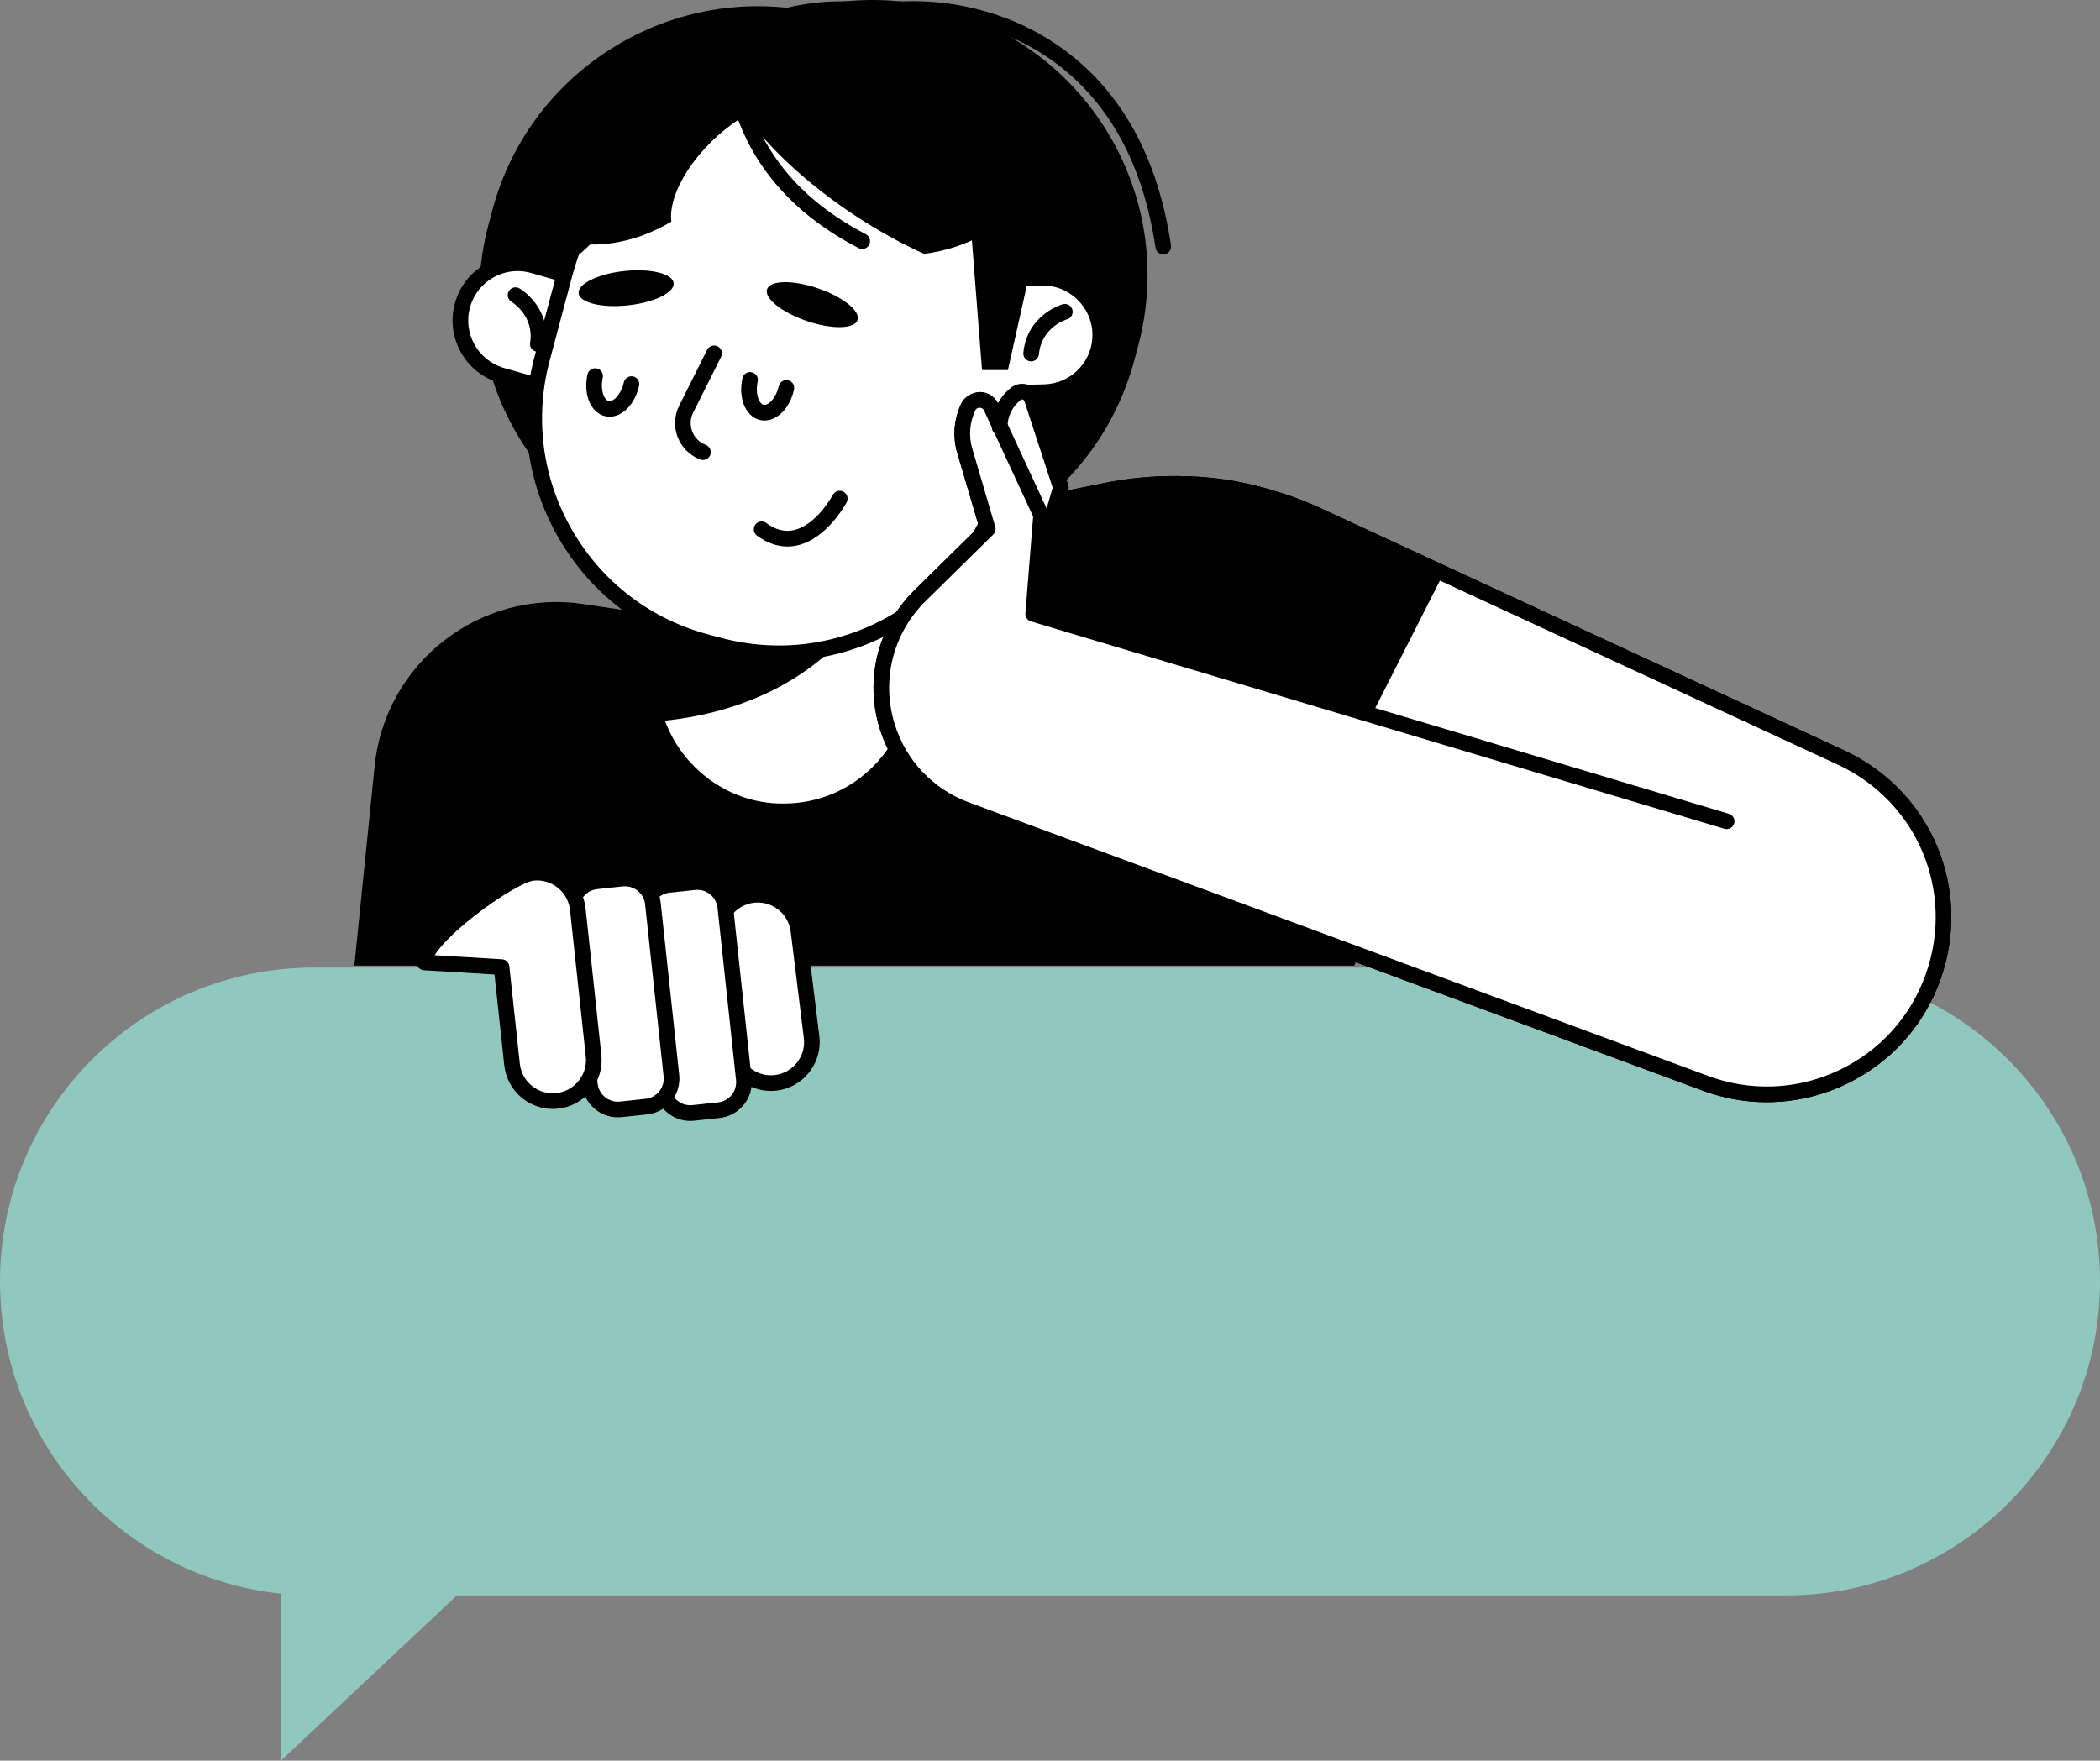 <?xml version="1.0" encoding="UTF-8"?>
<svg id="Layer_1" xmlns="http://www.w3.org/2000/svg" version="1.1" viewBox="0 0 127.231 106.7">
  <rect x="0" y="0" width="127.231" height="106.7" fill="#808080" stroke="none"/>
  <!-- Generator: Adobe Illustrator 29.6.0, SVG Export Plug-In . SVG Version: 2.1.1 Build 207)  -->
  <defs>
    <style>
      .st0 {
        fill: #90c8bf;
      }

      .st1 {
        fill: #fff;
      }
    </style>
  </defs>
  <path class="st0" d="M108.206,58.637H19.025c-10.507,0-19.025,8.518-19.025,19.025h0c0,9.83,7.456,17.918,17.022,18.919v10.119l10.659-10.013h80.525c10.507,0,19.025-8.517,19.025-19.025h0c0-10.507-8.518-19.025-19.025-19.025Z"/>
  <path d="M22.696,46.45h0c.627-6.289,6.386-10.775,12.638-9.844l52.505,7.819-5.788,14.096H21.469l1.227-12.071Z"/>
  <g>
    <path class="st1" d="M47.556,49.17h0c4.49-.041,8.097-3.714,8.056-8.205l-.079-8.696-16.261.148.079,8.696c.041,4.49,3.714,8.097,8.205,8.056Z"/>
    <path d="M47.479,49.644c-2.268,0-4.405-.874-6.026-2.465-1.64-1.61-2.555-3.763-2.576-6.062l-.079-8.696c-.002-.262.208-.476.47-.479l16.261-.148c.119-.012.247.047.336.136s.141.208.142.334l.079,8.696c.043,4.745-3.782,8.64-8.526,8.683h-.082ZM39.75,32.887l.075,8.222c.019,2.045.833,3.961,2.292,5.394,1.459,1.433,3.39,2.233,5.434,2.193h0c2.045-.019,3.961-.833,5.394-2.292,1.433-1.459,2.212-3.389,2.193-5.434l-.075-8.223-15.313.14Z"/>
  </g>
  <path d="M39.375,43.755l-.103-11.338,10.329-.094,3.334,3.847c-2.53,4.365-7.309,7.167-13.56,7.585Z"/>
  <path d="M41.401,33.98l-0-0c-8.887-2.369-14.17-11.493-11.801-20.38l.228-.857C32.197,3.857,41.321-1.427,50.208.942h0c8.887,2.369,14.17,11.493,11.802,20.38l-.228.857c-2.369,8.887-11.493,14.17-20.38,11.802Z"/>
  <path d="M48.351,33.604h0c-8.887-2.369-14.17-11.493-11.802-20.38l.228-.857C39.147,3.481,48.271-1.803,57.158.566h0c8.887,2.369,14.17,11.493,11.801,20.38l-.228.857c-2.369,8.887-11.493,14.17-20.38,11.802Z"/>
  <path d="M46.639,30.158h-0c-7.416-1.977-11.826-9.591-9.849-17.008l.732-2.747c1.977-7.416,9.591-11.826,17.008-9.849h0c7.416,1.977,11.826,9.591,9.849,17.008l-.732,2.747c-1.977,7.416-9.591,11.826-17.008,9.849Z"/>
  <g>
    <path class="st1" d="M33.424,23.62l-3.017-.864c-1.841-.527-2.907-2.448-2.379-4.289h0c.527-1.841,2.448-2.907,4.289-2.379l3.017.864c1.841.527,2.907,2.448,2.379,4.289h0c-.527,1.841-2.448,2.907-4.289,2.379Z"/>
    <path d="M34.385,24.23c-.365,0-.731-.051-1.091-.154l-3.017-.864c-1.012-.29-1.851-.957-2.362-1.877-.511-.921-.633-1.985-.343-2.998.29-1.013.957-1.852,1.877-2.362.921-.51,1.987-.632,2.998-.342l3.017.864c2.09.599,3.303,2.785,2.705,4.875-.29,1.012-.957,1.851-1.877,2.362-.593.329-1.246.497-1.906.497ZM31.357,16.427c-.501,0-.997.127-1.448.377-.7.388-1.206,1.025-1.426,1.794-.455,1.587.467,3.248,2.054,3.703l3.017.864h0c.769.22,1.578.128,2.277-.26.7-.388,1.206-1.025,1.426-1.793.455-1.587-.467-3.249-2.054-3.703l-3.017-.864c-.273-.078-.552-.117-.829-.117Z"/>
  </g>
  <g>
    <path class="st1" d="M51.41,6.585l.764.204c5.075,1.353,8.753,5.32,9.978,10.067l.943-.027c1.915-.055,3.511,1.453,3.565,3.368h0c.055,1.915-1.453,3.511-3.368,3.565l-1.128.032c-.015.058-.026.116-.042.174l-1.385,5.194c-1.997,7.491-9.688,11.945-17.18,9.948l-.764-.204c-7.491-1.997-11.945-9.688-9.948-17.18l1.385-5.194c1.997-7.491,9.688-11.945,17.18-9.948Z"/>
    <path d="M47.198,40.065c-1.254 0-2.517-.164-3.762-.496l-.764-.204c-3.746-.999-6.878-3.396-8.82-6.75-1.942-3.354-2.462-7.264-1.464-11.009l1.384-5.194c2.061-7.731,10.026-12.346,17.76-10.285h0l.764.204c4.931,1.314,8.814,5.143,10.216,10.041l.57-.016c2.198-.034,3.991,1.655,4.052,3.828.03,1.053-.352,2.054-1.074,2.82-.723.765-1.701,1.203-2.754,1.233l-.77.022-1.34,5.026c-.999,3.746-3.396,6.878-6.75,8.82-2.24,1.297-4.728,1.959-7.248,1.959ZM47.797,6.584c-5.996,0-11.494,4.011-13.109,10.072l-1.384,5.194c-.934,3.5-.447,7.155,1.368,10.291s4.743,5.375,8.244,6.309l.764.204c3.501.933,7.155.447,10.291-1.368,3.135-1.815,5.375-4.743,6.309-8.244l1.385-5.194c.054-.203.276-.519.486-.525l1.128-.032c.8-.023,1.542-.355,2.091-.937.549-.582.839-1.342.816-2.142-.048-1.65-1.448-2.953-3.078-2.908l-.943.026c-.223-.02-.417-.141-.472-.355-1.224-4.742-4.918-8.469-9.642-9.728l-.764-.204c-1.166-.311-2.337-.459-3.49-.459Z"/>
  </g>
  <path d="M33.557,16.3l-.006.023c2.834-.983,6.115-6.169,7.91-12.902l.006-.023c-2.834.983-6.115,6.169-7.91,12.902Z"/>
  <path d="M62.473,21.9c-.015,0-.03-.001-.045-.002-.261-.025-.452-.256-.427-.517.22-2.294,2.295-2.917,2.383-2.942.251-.075.513.073.586.325.072.251-.072.513-.323.586-.067.02-1.546.482-1.704,2.122-.023.246-.23.429-.471.429Z"/>
  <path d="M32.587,21.322c-.024,0-.049-.002-.074-.006-.259-.041-.436-.283-.395-.542.255-1.63-1.068-2.445-1.125-2.479-.224-.134-.298-.425-.165-.649.133-.225.42-.3.646-.167.079.046,1.936,1.164,1.58,3.441-.037.234-.238.401-.468.401Z"/>
  <path d="M40.815,17.156c.062.574-1.178,1.178-2.768,1.349-1.59.171-2.929-.157-2.991-.731-.062-.574,1.178-1.178,2.768-1.349,1.59-.171,2.929.157,2.991.731Z"/>
  <path d="M51.955,19.398c-.187.547-1.565.571-3.079.054s-2.589-1.379-2.402-1.926c.187-.547,1.565-.571,3.079-.054,1.514.517,2.589,1.379,2.402,1.926Z"/>
  <path d="M42.589,27.877c-.056,0-.113-.01-.168-.031-.623-.237-1.119-.729-1.361-1.349s-.209-1.318.089-1.914l1.693-3.382c.117-.234.401-.33.636-.211.234.117.329.402.211.636l-1.693,3.382c-.181.361-.2.768-.053,1.145.146.377.436.664.814.808.245.093.368.367.274.611-.072.189-.252.306-.443.306Z"/>
  <path d="M47.704,33.12c-.625,0-1.243-.221-1.842-.66-.211-.155-.257-.451-.102-.663.154-.211.45-.258.663-.102.57.417,1.119.558,1.683.431,1.372-.314,2.342-2.113,2.352-2.131.123-.231.409-.32.641-.197.231.123.319.409.197.64-.047.09-1.179,2.198-2.975,2.611-.206.048-.412.071-.616.071Z"/>
  <path d="M57.053,5.04c2.493,1.65,4.557,3.5,5.978,5.247-.194.483-.436.95-.73,1.394-1.396,2.109-3.686,3.359-6.315,3.704-1.368-.62-2.798-1.408-4.223-2.35-5.75-3.805-9.227-8.68-7.766-10.887,1.461-2.208,7.307-.913,13.057,2.893Z"/>
  <path d="M35.486,7.203c-2.329,1.874-3.464,4.325-3.502,6.577.451.259.93.477,1.436.644,2.401.795,4.973.362,7.254-.992-.224-1.742,1.538-4.602,4.336-6.354,5.844-3.659-2.529-5.503-9.524.125Z"/>
  <path d="M46.32,25.485c-.086,0-.173-.009-.26-.028-.451-.1-.819-.456-1.009-.978-.166-.456-.191-1.009-.07-1.557.057-.256.311-.417.565-.361.256.057.417.31.361.565-.082.369-.069.744.035,1.028.077.211.195.349.323.377.29.064.759-.412.916-1.125.057-.256.308-.417.565-.361.255.057.417.309.361.565-.244,1.107-.998,1.875-1.786,1.875Z"/>
  <path d="M36.934,25.254c-.086,0-.173-.009-.26-.028-.451-.1-.819-.456-1.009-.978-.167-.456-.192-1.009-.071-1.558.056-.255.31-.417.565-.361.255.057.417.309.361.565-.082.369-.069.744.035,1.029.077.211.195.349.323.377.295.07.759-.413.916-1.125.056-.255.31-.415.565-.361.255.057.417.309.361.565-.244,1.107-.998,1.875-1.785,1.875Z"/>
  <path d="M50.197,6.673c-.03,0-.06-.003-.09-.009-.246-.049-.404-.289-.355-.534.486-2.42,3.453-2.971,3.58-2.994.241-.041.481.121.525.367.043.246-.121.481-.367.526-.025.004-2.485.468-2.848,2.279-.043.215-.233.364-.444.364Z"/>
  <path d="M50.303,5.59c-.015,0-.03-.001-.045-.002-.25-.024-.432-.247-.407-.496.085-.866-.501-1.107-.62-1.147-.235-.079-.367-.333-.292-.569.076-.236.328-.368.561-.297.491.149,1.383.781,1.253,2.102-.023.234-.22.409-.451.409Z"/>
  <path d="M52.237,15.091c-.074,0-.148-.018-.218-.054-3.74-1.947-6.234-4.673-7.414-8.104-.085-.248.046-.517.294-.603.248-.085.517.047.603.294,1.098,3.193,3.438,5.74,6.955,7.571.232.121.322.407.202.639-.084.162-.25.255-.421.255Z"/>
  <polygon points="63.11 13.287 61.067 22.425 59.496 22.428 58.608 11.035 63.11 13.287"/>
  <path d="M107.049,66.796c-1.309.001-2.621-.232-3.886-.701l-44.792-16.579c-2.424-.897-4.265-2.824-5.05-5.287-.96-3.011-.157-6.259,2.096-8.476l3.894-3.833-1.313-4.465c-.292-.993-.208-2.055.239-2.991.209-.438.666-.675,1.126-.705.485.003.913.278,1.116.718l3.028,6.543c.034.074.049.156.042.237l-.448,5.603,41.646,12.458c.251.075.394.339.318.59s-.342.393-.59.318l-42.014-12.568c-.214-.064-.354-.269-.336-.492l.469-5.861-2.976-6.43c-.07-.153-.204-.148-.264-.169-.057,0-.192.017-.263.166-.346.724-.412,1.546-.185,2.314l1.393,4.737c.049.168.002.349-.122.472l-4.096,4.032c-1.997,1.965-2.708,4.843-1.857,7.512.696,2.183,2.327,3.891,4.476,4.686l44.791,16.579c2.581.956,5.376.841,7.87-.321,2.494-1.163,4.379-3.23,5.307-5.822,1.797-5.017-.496-10.488-5.333-12.726l-31.641-14.641c-3.863-1.788-8.118-2.324-12.306-1.551l-2.901.584c-.26.056-.507-.115-.559-.371-.051-.257.115-.507.371-.559l2.909-.585c4.388-.812,8.839-.25,12.884,1.621l31.641,14.641c5.285,2.446,7.79,8.424,5.827,13.907-1.014,2.831-3.073,5.091-5.799,6.361-1.503.7-3.105,1.052-4.713,1.052Z"/>
  <path class="st1" d="M107.049,66.579c-1.296,0-2.578-.231-3.811-.688l-44.792-16.579c-2.361-.874-4.154-2.751-4.918-5.149-.935-2.933-.153-6.096,2.041-8.255l3.986-3.923-1.35-4.59c-.277-.942-.196-1.95.228-2.836.171-.358.524-.58.921-.58.407.002.76.229.928.593l2.68,5.79,4.302-.936c1.272-.235,2.577-.355,3.868-.355,3.071,0,6.055.661,8.868,1.963l31.642,14.641c5.182,2.397,7.639,8.26,5.714,13.636-.994,2.776-3.013,4.991-5.686,6.237-1.471.685-3.026,1.032-4.622,1.032Z"/>
  <path class="st1" d="M60.205,26.793c0-.792.723-2.44,1.345-2.93h0c.335-.263.829-.113.962.292l1.762,5.391-1.436,4.908-.778,1.736-1.855-9.396Z"/>
  <path d="M62.838,34.928c-.044,0-.089-.006-.133-.019-.251-.074-.395-.337-.322-.588l1.395-4.767-1.717-5.251c-.02-.06-.066-.083-.092-.09-.025-.007-.077-.015-.126.024-.512.402-.805,1.006-.805,1.657,0,.262-.212.474-.474.474s-.474-.212-.474-.474c0-.943.426-1.819,1.167-2.402.279-.219.648-.288.988-.186.339.103.607.365.718.702l1.762,5.391c.029.091.031.189.004.281l-1.436,4.908c-.061.207-.25.341-.455.341Z"/>
  <path d="M107.049,66.796c-1.309.001-2.621-.232-3.886-.701l-44.792-16.579c-2.424-.897-4.265-2.824-5.05-5.287-.96-3.011-.157-6.259,2.096-8.476l3.894-3.833-1.313-4.465c-.292-.993-.208-2.055.239-2.991.209-.438.666-.675,1.126-.705.485.003.913.278,1.116.718l3.028,6.543c.034.074.049.156.042.237l-.448,5.603,41.646,12.458c.251.075.394.339.318.59s-.342.393-.59.318l-42.014-12.568c-.214-.064-.354-.269-.336-.492l.469-5.861-2.976-6.43c-.07-.153-.204-.148-.264-.169-.057,0-.192.017-.263.166-.346.724-.412,1.546-.185,2.314l1.393,4.737c.049.168.002.349-.122.472l-4.096,4.032c-1.997,1.965-2.708,4.843-1.857,7.512.696,2.183,2.327,3.891,4.476,4.686l44.791,16.579c2.581.956,5.376.841,7.87-.321,2.494-1.163,4.379-3.23,5.307-5.822,1.797-5.017-.496-10.488-5.333-12.726l-31.641-14.641c-3.863-1.788-8.118-2.324-12.306-1.551l-2.901.584c-.26.056-.507-.115-.559-.371-.051-.257.115-.507.371-.559l2.909-.585c4.388-.812,8.839-.25,12.884,1.621l31.641,14.641c5.285,2.446,7.79,8.424,5.827,13.907-1.014,2.831-3.073,5.091-5.799,6.361-1.503.7-3.105,1.052-4.713,1.052Z"/>
  <path d="M82.708,43.546c-.072,0-.146-.017-.214-.051-.234-.119-.327-.404-.209-.637l4.249-8.379c.119-.233.404-.325.637-.208.234.119.327.404.209.637l-4.249,8.379c-.084.165-.25.26-.423.26Z"/>
  <g>
    <g>
      <path class="st1" d="M49.176,62.889l-.795-6.451c-.147-1.364-1.371-2.351-2.736-2.204h0c-1.364.147-2.351,1.371-2.204,2.736l.795,6.45c.147,1.364,1.371,2.351,2.736,2.204h0c1.364-.147,2.351-1.372,2.204-2.736Z"/>
      <path d="M46.701,66.113c-.673,0-1.32-.228-1.851-.655-.615-.496-1-1.202-1.085-1.987l-.794-6.443c-.085-.793.141-1.564.637-2.18.496-.615,1.201-1,1.987-1.085.788-.081,1.558.144,2.172.638.615.496,1,1.202,1.085,1.987l.793,6.443c0.0.002 0.0.005.001.007.175,1.621-1.002,3.083-2.625,3.258-.107.012-.215.018-.321.018ZM45.913,54.695c-.071,0-.144.004-.216.012-1.102.118-1.902,1.111-1.784,2.213l.794,6.443c.12,1.109,1.119,1.91,2.214,1.791,1.101-.118,1.9-1.109,1.784-2.21l-.794-6.447c-.111-1.036-.985-1.802-1.999-1.802Z"/>
    </g>
    <g>
      <rect class="st1" x="35.086" y="57.969" width="13.896" height="4.968" rx="1.706" ry="1.706" transform="translate(97.646 12.195) rotate(83.861)"/>
      <path d="M41.817,67.929c-.496,0-.973-.168-1.364-.483-.454-.365-.738-.885-.8-1.464l-1.121-10.425c-.062-.579.105-1.147.47-1.601s.885-.737,1.464-.799l1.548-.167c.58-.059,1.148.105,1.601.47.454.365.738.885.8,1.464l1.121,10.425h0c.062.579-.104,1.147-.47,1.601-.366.453-.886.737-1.464.8l-1.548.166c-.079.009-.158.014-.237.014ZM42.25,53.925c-.044,0-.089.003-.134.008l-1.548.166c-.327.035-.621.196-.828.452s-.301.577-.266.904l1.121,10.425c.035.327.196.621.452.827.257.207.583.301.905.266l1.548-.166c.328-.035.621-.196.828-.452s.301-.577.266-.904l-1.121-10.425c-.035-.327-.196-.621-.452-.827-.221-.179-.491-.273-.771-.273Z"/>
    </g>
    <g>
      <rect class="st1" x="30.7" y="57.753" width="13.896" height="4.968" rx="1.706" ry="1.706" transform="translate(93.514 16.364) rotate(83.861)"/>
      <path d="M37.433,67.712c-1.098,0-2.045-.83-2.166-1.946l-1.121-10.425c-.062-.579.105-1.147.47-1.601s.885-.737,1.464-.799l1.548-.167c.582-.059,1.147.105,1.601.47.454.365.738.885.8,1.464l1.121,10.425h0c.062.579-.104,1.147-.47,1.601-.365.454-.886.738-1.464.801l-1.548.166c-.079.008-.157.012-.234.012ZM37.863,53.71c-.044,0-.089.002-.134.007l-1.548.167c-.327.034-.621.195-.828.451s-.301.577-.266.904l1.121,10.425c.073.676.685,1.168,1.356,1.093l1.548-.166c.327-.034.621-.195.828-.451.207-.257.301-.578.266-.905l-1.121-10.425c-.035-.327-.196-.621-.452-.827-.221-.178-.491-.272-.771-.272Z"/>
    </g>
    <g>
      <path class="st1" d="M35.963,63.979l-.955-8.877c-.147-1.364-1.371-2.351-2.736-2.204h0c-1.364.147-6.709,4.064-6.562,5.428l4.678.282.635,5.902c.147,1.364,1.371,2.351,2.736,2.204h0c1.364-.147,2.351-1.371,2.204-2.736Z"/>
      <path d="M33.486,67.202c-.671,0-1.318-.227-1.849-.654-.615-.496-1-1.202-1.085-1.987l-.592-5.503-4.278-.259c-.231-.014-.418-.192-.443-.422-.109-1.009,1.513-2.512,2.893-3.595,1.408-1.104,3.219-2.262,4.089-2.355,1.633-.177,3.083,1.003,3.258,2.625l.955,8.876h0c.084.786-.142,1.558-.638,2.173-.496.615-1.201,1-1.987,1.085-.108.011-.216.017-.323.017ZM26.336,57.889l4.08.247c.231.014.418.192.443.422l.635,5.901c.057.534.319,1.014.737,1.351.418.338.938.489,1.476.434,1.102-.119,1.902-1.112,1.784-2.214l-.955-8.876c-.058-.534-.319-1.014-.738-1.351-.418-.337-.945-.491-1.476-.434-.477.051-1.99.892-3.606,2.159-1.396,1.096-2.098,1.902-2.381,2.36Z"/>
    </g>
  </g>
  <path d="M82.989,43.228l4.561-8.846-8.553-3.914c-4.9-2.242-10.556-2.124-15.359.32h0l-.968,6.496,20.318,5.943Z"/>
  <path d="M70.476,15.418c-.23,0-.433-.169-.468-.405-.741-5.018-2.795-8.797-6.102-11.232-3.012-2.217-7.108-3.182-10.961-2.581-.257.041-.501-.136-.542-.395s.137-.501.395-.542c4.156-.648,8.411.354,11.669,2.754,3.519,2.59,5.698,6.579,6.478,11.856.038.259-.141.5-.399.538-.023.003-.047.005-.07.005Z"/>
</svg>